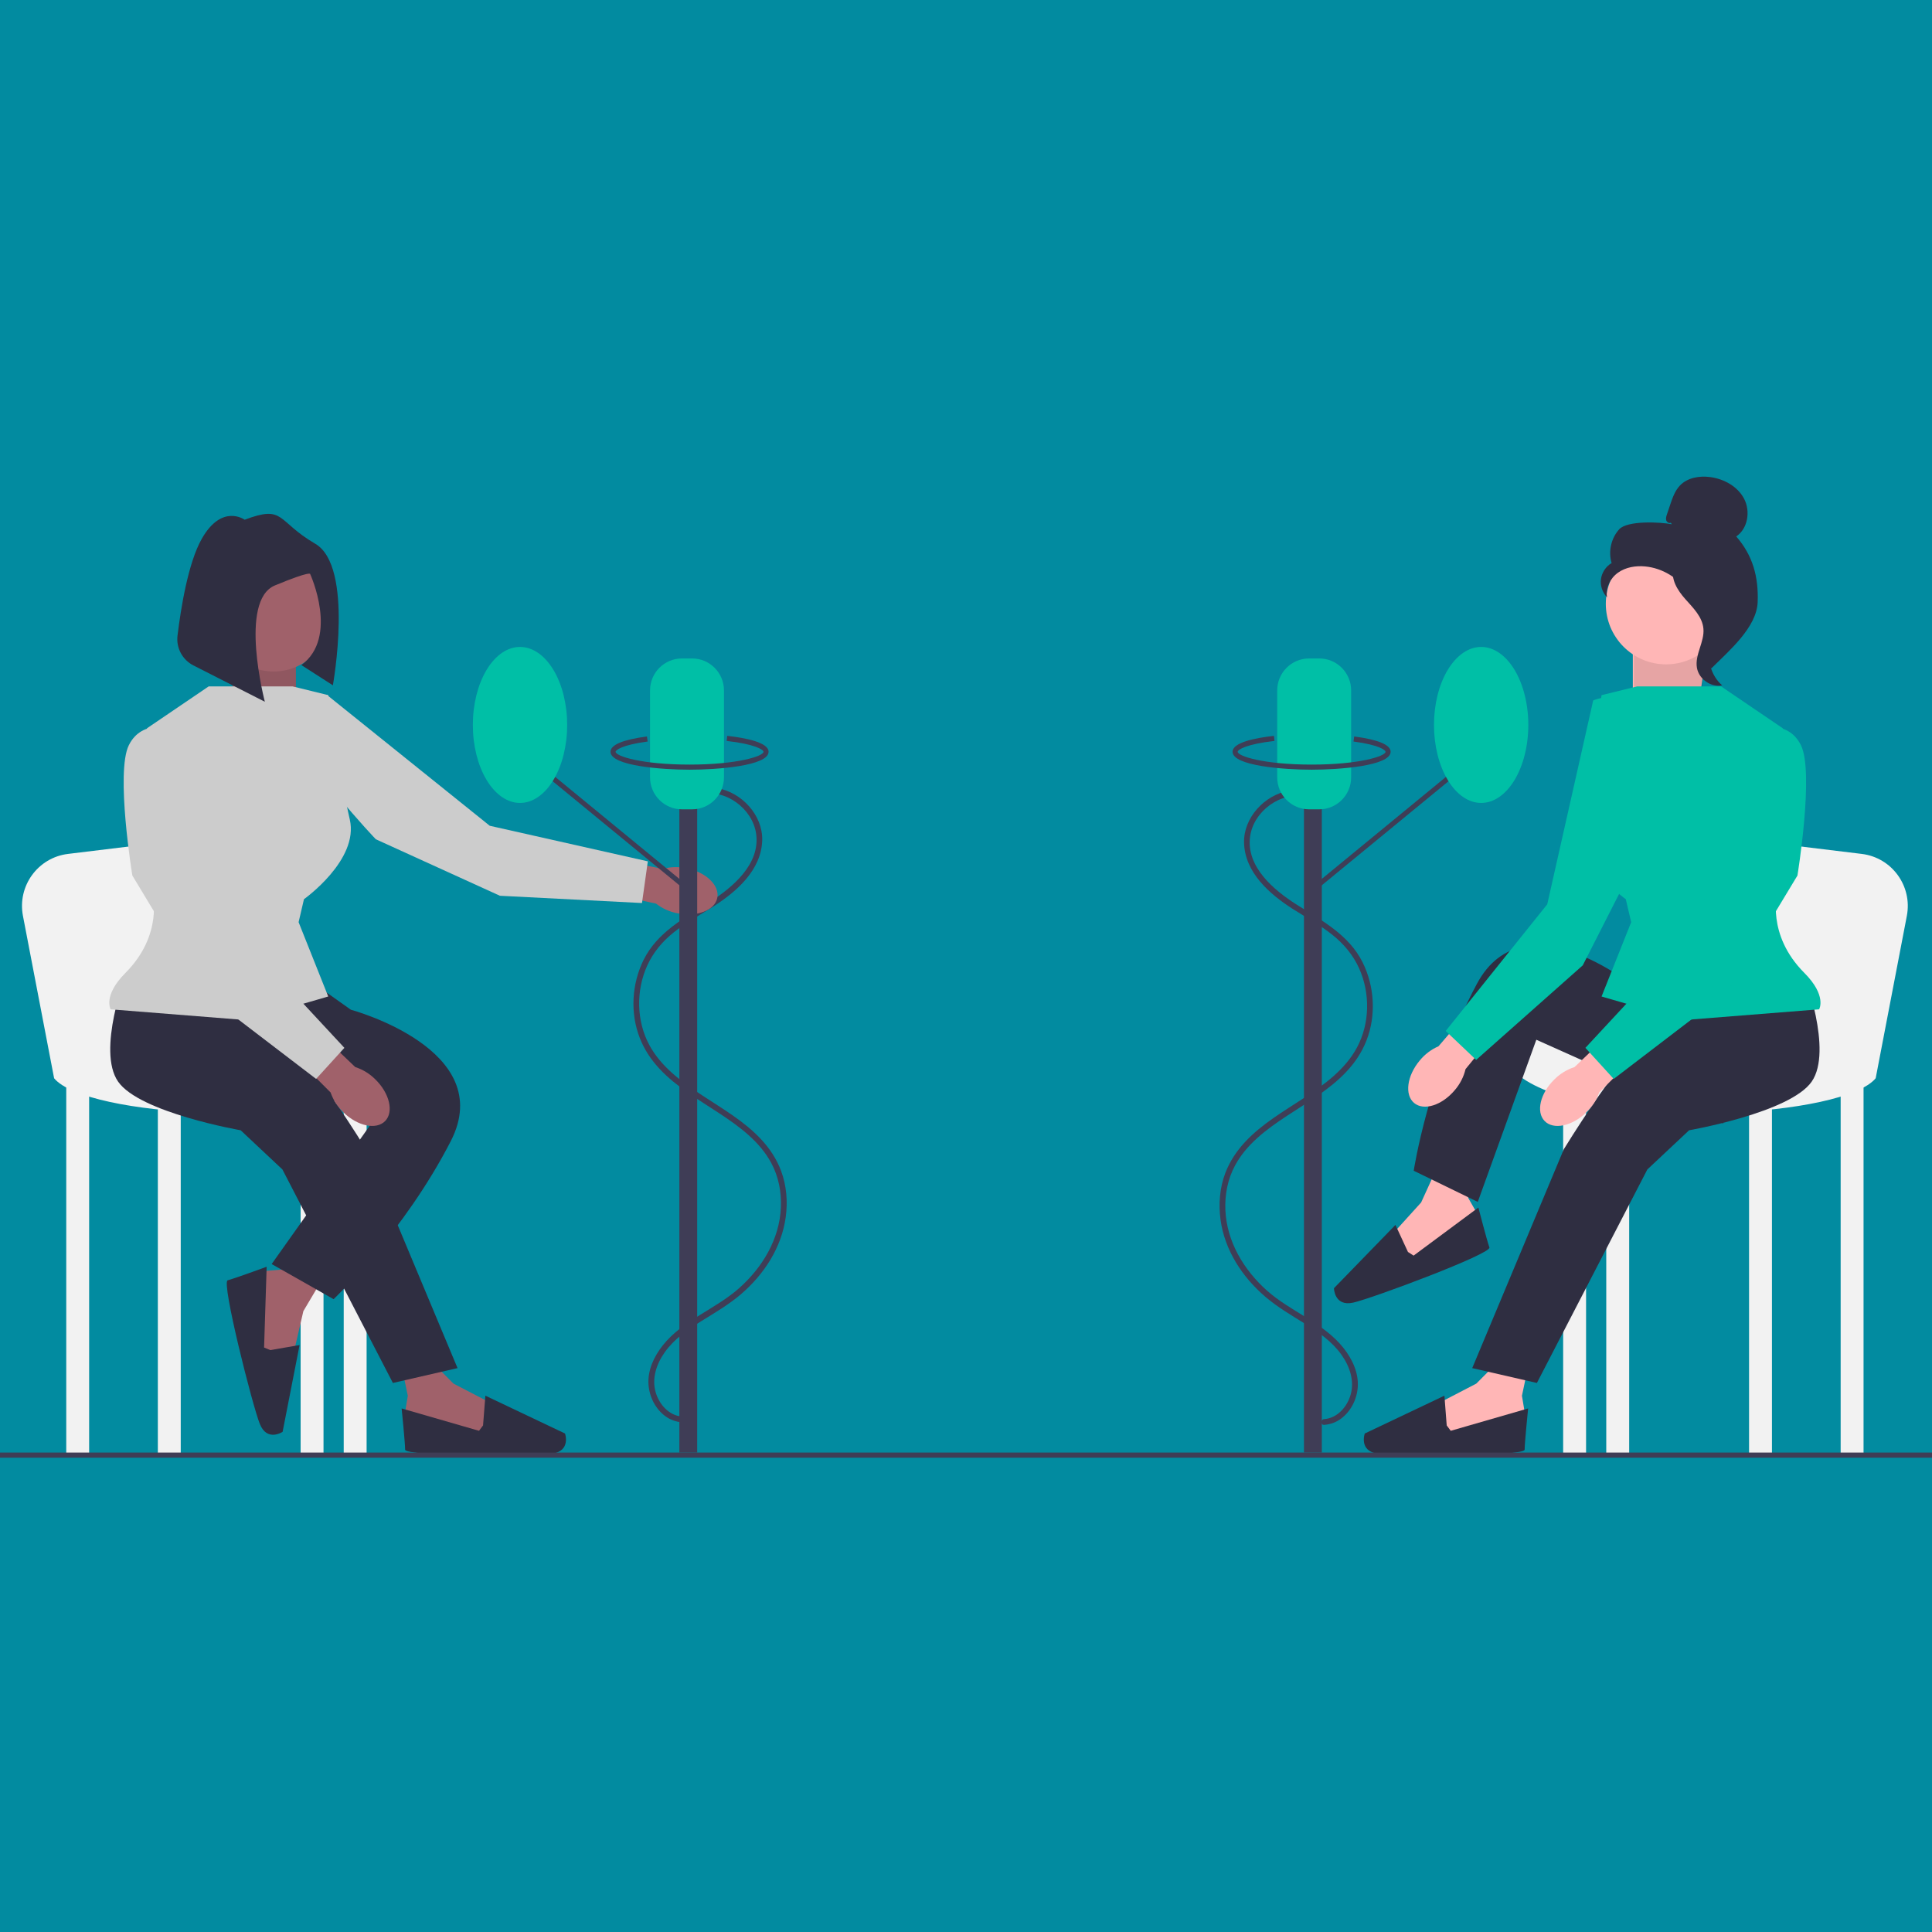 <svg xmlns="http://www.w3.org/2000/svg" xmlns:xlink="http://www.w3.org/1999/xlink" width="360" zoomAndPan="magnify" viewBox="0 0 270 270" height="360" preserveAspectRatio="xMidYMid meet" version="1.0"><defs><clipPath id="8c6e38076a"><path d="M 9 151 L 13 151 L 13 203.785 L 9 203.785 Z M 9 151 " clip-rule="nonzero"/></clipPath><clipPath id="0335144331"><path d="M 22 151 L 26 151 L 26 203.785 L 22 203.785 Z M 22 151 " clip-rule="nonzero"/></clipPath><clipPath id="0ed9c73f39"><path d="M 42 151 L 46 151 L 46 203.785 L 42 203.785 Z M 42 151 " clip-rule="nonzero"/></clipPath><clipPath id="c8622a7fda"><path d="M 48 151 L 52 151 L 52 203.785 L 48 203.785 Z M 48 151 " clip-rule="nonzero"/></clipPath><clipPath id="f88a693c58"><path d="M 56 195 L 80 195 L 80 203.785 L 56 203.785 Z M 56 195 " clip-rule="nonzero"/></clipPath><clipPath id="882c9c3a3d"><path d="M 257 151 L 261 151 L 261 203.785 L 257 203.785 Z M 257 151 " clip-rule="nonzero"/></clipPath><clipPath id="b60b328fa0"><path d="M 244 151 L 248 151 L 248 203.785 L 244 203.785 Z M 244 151 " clip-rule="nonzero"/></clipPath><clipPath id="27ae0a5d47"><path d="M 224 151 L 228 151 L 228 203.785 L 224 203.785 Z M 224 151 " clip-rule="nonzero"/></clipPath><clipPath id="a894f4e60f"><path d="M 218 151 L 222 151 L 222 203.785 L 218 203.785 Z M 218 151 " clip-rule="nonzero"/></clipPath><clipPath id="3982ee75c9"><path d="M 190 195 L 214 195 L 214 203.785 L 190 203.785 Z M 190 195 " clip-rule="nonzero"/></clipPath><clipPath id="8b8ac06fb8"><path d="M 223 66.535 L 246 66.535 L 246 94 L 223 94 Z M 223 66.535 " clip-rule="nonzero"/></clipPath><clipPath id="e459f36c55"><path d="M 0 203 L 270 203 L 270 203.785 L 0 203.785 Z M 0 203 " clip-rule="nonzero"/></clipPath></defs><rect x="-27" width="324" fill="#ffffff" y="-27" height="324" fill-opacity="1"/><rect x="-27" width="324" fill="#028ba0" y="-27" height="324" fill-opacity="1"/><path fill="#3f3d56" d="M 97.883 110.992 C 101.383 110.203 105.176 113 105.672 116.527 C 106.27 120.781 102.344 124.051 99.168 126.062 C 95.668 128.281 91.875 130.262 89.949 134.137 C 88.285 137.488 88.043 141.566 89.41 145.059 C 92.059 151.824 99.633 154.152 104.656 158.672 C 105.887 159.777 106.977 161.035 107.766 162.496 C 108.805 164.41 109.227 166.598 109.129 168.766 C 108.93 173.184 106.547 177.125 103.312 180.008 C 99.98 182.977 95.434 184.473 92.613 188.031 C 91.406 189.559 90.492 191.488 90.629 193.484 C 90.746 195.207 91.598 196.91 93.008 197.934 C 93.691 198.43 94.484 198.707 95.324 198.77 C 95.84 198.809 95.836 198.004 95.324 197.965 C 93.488 197.832 92.125 196.27 91.633 194.578 C 91.059 192.613 91.758 190.59 92.906 188.973 C 94.211 187.133 96.086 185.828 97.977 184.652 C 99.891 183.461 101.836 182.336 103.555 180.863 C 106.773 178.102 109.234 174.348 109.809 170.082 C 110.102 167.922 109.922 165.672 109.152 163.617 C 108.535 161.973 107.559 160.496 106.363 159.215 C 104.02 156.703 100.992 154.961 98.148 153.09 C 95.305 151.219 92.395 149.109 90.742 146.039 C 88.93 142.672 88.875 138.418 90.445 134.953 C 91.289 133.094 92.574 131.562 94.16 130.297 C 95.887 128.918 97.84 127.863 99.695 126.68 C 102.93 124.613 106.402 121.598 106.52 117.438 C 106.617 113.914 103.641 110.727 100.254 110.152 C 99.391 110.008 98.523 110.027 97.668 110.219 C 97.168 110.332 97.379 111.109 97.883 110.992 Z M 97.883 110.992 " fill-opacity="1" fill-rule="nonzero"/><path fill="#3f3d56" d="M 182.496 111.352 C 178.996 110.562 175.203 113.355 174.707 116.883 C 174.109 121.137 178.035 124.406 181.211 126.422 C 184.711 128.637 188.504 130.621 190.43 134.496 C 192.094 137.844 192.336 141.922 190.965 145.418 C 188.316 152.18 180.746 154.508 175.719 159.027 C 174.492 160.133 173.402 161.391 172.613 162.852 C 171.574 164.77 171.152 166.953 171.25 169.125 C 171.449 173.539 173.832 177.484 177.066 180.367 C 180.398 183.336 184.945 184.832 187.762 188.391 C 188.973 189.918 189.887 191.848 189.75 193.84 C 189.633 195.566 188.777 197.266 187.371 198.289 C 186.688 198.789 185.895 199.066 185.055 199.129 C 184.539 199.164 184.539 198.359 185.055 198.324 C 186.891 198.188 188.254 196.625 188.746 194.938 C 189.32 192.969 188.621 190.945 187.473 189.332 C 186.168 187.488 184.293 186.188 182.402 185.012 C 180.488 183.82 178.543 182.691 176.824 181.219 C 173.602 178.461 171.145 174.707 170.57 170.441 C 170.277 168.277 170.453 166.027 171.223 163.977 C 171.844 162.328 172.82 160.855 174.016 159.574 C 176.359 157.059 179.387 155.316 182.23 153.445 C 185.074 151.574 187.984 149.469 189.637 146.395 C 191.449 143.031 191.504 138.777 189.93 135.309 C 189.09 133.453 187.801 131.922 186.219 130.656 C 184.492 129.273 182.539 128.219 180.68 127.035 C 177.449 124.973 173.977 121.957 173.859 117.797 C 173.758 114.273 176.738 111.086 180.125 110.512 C 180.988 110.363 181.855 110.383 182.711 110.574 C 183.211 110.691 183 111.465 182.496 111.352 Z M 182.496 111.352 " fill-opacity="1" fill-rule="nonzero"/><path fill="#ffb6b6" d="M 238.883 88.266 L 237.23 99.625 L 228.191 99.812 L 228.191 89.902 Z M 238.883 88.266 " fill-opacity="1" fill-rule="nonzero"/><path fill="#000000" d="M 238.883 88.266 L 237.375 99.98 L 228.336 100.168 L 228.336 90.258 Z M 238.883 88.266 " fill-opacity="0.1" fill-rule="nonzero"/><g clip-path="url(#8c6e38076a)"><path fill="#f2f2f2" d="M 12.457 203.375 L 9.258 203.375 L 9.258 151.441 L 12.457 151.441 Z M 12.457 203.375 " fill-opacity="1" fill-rule="nonzero"/></g><g clip-path="url(#0335144331)"><path fill="#f2f2f2" d="M 25.258 203.375 L 22.059 203.375 L 22.059 151.441 L 25.258 151.441 Z M 25.258 203.375 " fill-opacity="1" fill-rule="nonzero"/></g><g clip-path="url(#0ed9c73f39)"><path fill="#f2f2f2" d="M 45.211 203.375 L 42.012 203.375 L 42.012 151.441 L 45.211 151.441 Z M 45.211 203.375 " fill-opacity="1" fill-rule="nonzero"/></g><g clip-path="url(#c8622a7fda)"><path fill="#f2f2f2" d="M 51.234 203.375 L 48.035 203.375 L 48.035 151.441 L 51.234 151.441 Z M 51.234 203.375 " fill-opacity="1" fill-rule="nonzero"/></g><path fill="#f2f2f2" d="M 7.562 150.688 L 3.207 127.996 C 2.406 123.824 5.297 119.848 9.5 119.336 L 32.785 116.504 C 32.785 116.504 35.988 142.754 35.988 141.434 C 35.988 140.109 67.707 144.738 55.848 151.348 C 43.988 157.957 11.984 156.066 7.562 150.688 Z M 7.562 150.688 " fill-opacity="1" fill-rule="nonzero"/><path fill="#a0616a" d="M 59.434 189.406 L 63.379 193.363 L 68.824 196.191 L 68.262 201.086 L 57.934 199.957 L 56.617 197.32 L 56.992 195.059 L 56.242 191.48 Z M 59.434 189.406 " fill-opacity="1" fill-rule="nonzero"/><g clip-path="url(#f88a693c58)"><path fill="#2f2e41" d="M 67.508 199.203 L 67.832 195.047 L 78.965 200.336 C 78.965 200.336 79.824 202.781 77.141 203.16 C 74.457 203.535 56.617 203.535 56.617 202.594 C 56.617 201.652 56.129 196.832 56.129 196.832 L 66.945 199.957 Z M 67.508 199.203 " fill-opacity="1" fill-rule="nonzero"/></g><path fill="#a0616a" d="M 45.25 178.418 L 42.398 183.227 L 41.008 189.219 L 36.137 189.875 L 34.688 179.555 L 36.914 177.629 L 39.191 177.438 L 42.465 175.824 Z M 45.25 178.418 " fill-opacity="1" fill-rule="nonzero"/><path fill="#2f2e41" d="M 37.773 188.68 L 41.867 187.973 L 39.496 200.098 C 39.496 200.098 37.344 201.539 36.32 199.02 C 35.293 196.504 30.906 179.156 31.816 178.926 C 32.727 178.691 37.266 177.031 37.266 177.031 L 36.906 188.32 Z M 37.773 188.68 " fill-opacity="1" fill-rule="nonzero"/><path fill="#a0616a" d="M 32.883 88.461 L 32.316 99.98 L 41.352 100.168 L 41.352 90.258 Z M 32.883 88.461 " fill-opacity="1" fill-rule="nonzero"/><path fill="#000000" d="M 32.883 88.461 L 32.316 99.98 L 41.352 100.168 L 41.352 90.258 Z M 32.883 88.461 " fill-opacity="0.1" fill-rule="nonzero"/><path fill="#2f2e41" d="M 17.633 136.051 C 17.633 136.051 13.492 146.816 16.504 151.156 C 19.516 155.5 33.633 157.957 33.633 157.957 L 39.469 163.434 L 54.906 193.27 L 63.941 191.195 L 51.141 160.602 C 51.141 160.602 43.609 148.324 40.789 146.625 C 37.965 144.926 32.707 138.543 32.707 138.543 Z M 17.633 136.051 " fill-opacity="1" fill-rule="nonzero"/><path fill="#2f2e41" d="M 43.234 136.996 L 49.035 141.113 C 49.035 141.113 69.59 146.625 63 159.469 C 56.41 172.309 46.621 181.562 46.621 181.562 L 37.965 176.652 L 51.895 157.012 L 27.422 142.094 Z M 43.234 136.996 " fill-opacity="1" fill-rule="nonzero"/><path fill="#a0616a" d="M 95.941 121.336 C 98.668 121.887 100.594 123.742 100.242 125.48 C 99.895 127.223 97.402 128.184 94.676 127.633 C 93.586 127.43 92.559 126.965 91.68 126.281 L 80.164 123.805 L 81.152 119.238 L 92.656 121.422 C 93.73 121.129 94.855 121.102 95.941 121.336 Z M 95.941 121.336 " fill-opacity="1" fill-rule="nonzero"/><path fill="#a0616a" d="M 52.453 150.844 C 54.445 152.785 55.059 155.395 53.828 156.664 C 52.594 157.938 49.977 157.391 47.984 155.445 C 47.18 154.68 46.566 153.73 46.203 152.676 L 37.867 144.328 L 41.164 141.031 L 49.648 149.125 C 50.707 149.465 51.668 150.055 52.453 150.844 Z M 52.453 150.844 " fill-opacity="1" fill-rule="nonzero"/><path fill="#cccccc" d="M 40.883 95.922 L 29.168 95.922 L 20.551 101.773 L 21.305 124.812 C 21.305 124.812 22.879 130.602 17.539 135.957 C 14.34 139.168 15.469 141.055 15.469 141.055 L 34.48 142.566 L 45.871 139.262 L 41.73 128.875 L 42.48 125.664 C 42.48 125.664 50.199 120.188 48.883 114.523 C 47.562 108.855 45.871 97.148 45.871 97.148 Z M 40.883 95.922 " fill-opacity="1" fill-rule="nonzero"/><path fill="#cccccc" d="M 32.691 129.82 L 24.223 101.871 C 24.223 101.871 19.891 100.359 18.008 104.137 C 16.125 107.914 18.496 122.359 18.496 122.359 L 28.363 138.695 L 44.176 150.781 L 48.129 146.438 Z M 32.691 129.82 " fill-opacity="1" fill-rule="nonzero"/><path fill="#cccccc" d="M 68.441 115.402 L 45.719 97.137 C 45.719 97.137 41.293 98.34 41.867 102.523 C 42.438 106.707 52.523 117.289 52.523 117.289 L 69.863 125.184 L 89.719 126.199 L 90.535 120.375 Z M 68.441 115.402 " fill-opacity="1" fill-rule="nonzero"/><path fill="#a0616a" d="M 46.152 85.91 C 46.152 86.434 46.102 86.949 46 87.461 C 45.898 87.969 45.75 88.465 45.551 88.945 C 45.352 89.43 45.109 89.887 44.82 90.316 C 44.531 90.75 44.203 91.152 43.836 91.52 C 43.469 91.887 43.07 92.219 42.637 92.508 C 42.207 92.797 41.75 93.039 41.273 93.238 C 40.793 93.438 40.297 93.59 39.789 93.691 C 39.277 93.793 38.766 93.844 38.246 93.844 C 37.727 93.844 37.211 93.793 36.703 93.691 C 36.195 93.59 35.699 93.438 35.219 93.238 C 34.742 93.039 34.285 92.797 33.852 92.508 C 33.422 92.219 33.023 91.887 32.656 91.52 C 32.289 91.152 31.961 90.75 31.672 90.316 C 31.383 89.887 31.141 89.43 30.941 88.945 C 30.742 88.465 30.594 87.969 30.492 87.461 C 30.391 86.949 30.34 86.434 30.34 85.91 C 30.34 85.391 30.391 84.875 30.492 84.363 C 30.594 83.852 30.742 83.359 30.941 82.875 C 31.141 82.395 31.383 81.938 31.672 81.504 C 31.961 81.07 32.289 80.672 32.656 80.305 C 33.023 79.934 33.422 79.605 33.852 79.316 C 34.285 79.027 34.742 78.781 35.219 78.582 C 35.699 78.383 36.195 78.234 36.703 78.133 C 37.211 78.031 37.727 77.98 38.246 77.98 C 38.766 77.98 39.277 78.031 39.789 78.133 C 40.297 78.234 40.793 78.383 41.273 78.582 C 41.75 78.781 42.207 79.027 42.637 79.316 C 43.07 79.605 43.469 79.934 43.836 80.305 C 44.203 80.672 44.531 81.07 44.82 81.504 C 45.109 81.938 45.352 82.395 45.551 82.875 C 45.75 83.359 45.898 83.852 46 84.363 C 46.102 84.875 46.152 85.391 46.152 85.91 Z M 46.152 85.91 " fill-opacity="1" fill-rule="nonzero"/><g clip-path="url(#882c9c3a3d)"><path fill="#f2f2f2" d="M 257.234 151.441 L 260.434 151.441 L 260.434 203.375 L 257.234 203.375 Z M 257.234 151.441 " fill-opacity="1" fill-rule="nonzero"/></g><g clip-path="url(#b60b328fa0)"><path fill="#f2f2f2" d="M 244.434 151.441 L 247.633 151.441 L 247.633 203.375 L 244.434 203.375 Z M 244.434 151.441 " fill-opacity="1" fill-rule="nonzero"/></g><g clip-path="url(#27ae0a5d47)"><path fill="#f2f2f2" d="M 224.477 151.441 L 227.68 151.441 L 227.68 203.375 L 224.477 203.375 Z M 224.477 151.441 " fill-opacity="1" fill-rule="nonzero"/></g><g clip-path="url(#a894f4e60f)"><path fill="#f2f2f2" d="M 218.453 151.441 L 221.656 151.441 L 221.656 203.375 L 218.453 203.375 Z M 218.453 151.441 " fill-opacity="1" fill-rule="nonzero"/></g><path fill="#f2f2f2" d="M 262.129 150.688 L 266.484 127.996 C 267.285 123.824 264.391 119.848 260.188 119.336 L 236.902 116.504 C 236.902 116.504 233.703 142.754 233.703 141.434 C 233.703 140.109 201.984 144.738 213.844 151.348 C 225.703 157.957 257.703 156.066 262.129 150.688 Z M 262.129 150.688 " fill-opacity="1" fill-rule="nonzero"/><path fill="#ffb6b6" d="M 210.254 189.406 L 206.312 193.363 L 200.867 196.191 L 201.43 201.086 L 211.758 199.957 L 213.07 197.32 L 212.695 195.059 L 213.449 191.48 Z M 210.254 189.406 " fill-opacity="1" fill-rule="nonzero"/><g clip-path="url(#3982ee75c9)"><path fill="#2f2e41" d="M 202.18 199.203 L 201.859 195.047 L 190.727 200.336 C 190.727 200.336 189.863 202.781 192.547 203.16 C 195.234 203.535 213.07 203.535 213.07 202.594 C 213.07 201.652 213.559 196.832 213.559 196.832 L 202.742 199.957 Z M 202.18 199.203 " fill-opacity="1" fill-rule="nonzero"/></g><path fill="#ffb6b6" d="M 200.926 162.957 L 198.605 168.047 L 194.484 172.598 L 196.715 176.992 L 206 172.32 L 206.316 169.387 L 205.18 167.402 L 204.637 163.785 Z M 200.926 162.957 " fill-opacity="1" fill-rule="nonzero"/><path fill="#2f2e41" d="M 196.766 174.965 L 195.016 171.184 L 186.422 180.031 C 186.422 180.031 186.465 182.629 189.113 182.043 C 191.758 181.457 208.477 175.215 208.148 174.332 C 207.824 173.449 206.605 168.758 206.605 168.758 L 197.555 175.473 Z M 196.766 174.965 " fill-opacity="1" fill-rule="nonzero"/><path fill="#2f2e41" d="M 252.059 136.051 C 252.059 136.051 256.199 146.816 253.188 151.156 C 250.176 155.5 236.055 157.957 236.055 157.957 L 230.219 163.434 L 214.785 193.27 L 205.746 191.195 L 218.547 160.602 C 218.547 160.602 226.078 148.324 228.902 146.625 C 231.727 144.926 236.984 138.543 236.984 138.543 Z M 252.059 136.051 " fill-opacity="1" fill-rule="nonzero"/><path fill="#2f2e41" d="M 236.043 141.07 L 229.367 138.625 C 229.367 138.625 213.16 124.797 206.375 137.535 C 199.59 150.273 197.57 163.613 197.57 163.613 L 206.52 167.969 L 214.703 145.305 L 240.852 157.016 Z M 236.043 141.07 " fill-opacity="1" fill-rule="nonzero"/><path fill="#ffb6b6" d="M 198.41 148.207 C 196.621 150.34 196.266 152.996 197.621 154.141 C 198.973 155.281 201.523 154.477 203.312 152.344 C 204.039 151.5 204.555 150.492 204.812 149.41 L 212.281 140.273 L 208.672 137.32 L 201.031 146.219 C 200.012 146.664 199.113 147.344 198.41 148.207 Z M 198.41 148.207 " fill-opacity="1" fill-rule="nonzero"/><path fill="#ffb6b6" d="M 217.234 150.844 C 215.242 152.785 214.629 155.395 215.863 156.664 C 217.098 157.938 219.711 157.391 221.703 155.445 C 222.512 154.68 223.121 153.73 223.488 152.676 L 231.824 144.328 L 228.523 141.031 L 220.043 149.125 C 218.984 149.465 218.02 150.055 217.234 150.844 Z M 217.234 150.844 " fill-opacity="1" fill-rule="nonzero"/><path fill="#00bfa6" d="M 228.809 95.922 L 240.523 95.922 L 249.141 101.773 L 248.387 124.812 C 248.387 124.812 246.812 130.602 252.152 135.957 C 255.352 139.168 254.223 141.055 254.223 141.055 L 235.207 142.566 L 223.82 139.262 L 227.961 128.875 L 227.207 125.664 C 227.207 125.664 219.488 120.188 220.809 114.523 C 222.125 108.855 223.82 97.148 223.82 97.148 Z M 228.809 95.922 " fill-opacity="1" fill-rule="nonzero"/><path fill="#00bfa6" d="M 236.996 129.82 L 245.469 101.871 C 245.469 101.871 249.797 100.359 251.68 104.137 C 253.562 107.914 251.195 122.359 251.195 122.359 L 241.328 138.695 L 225.516 150.781 L 221.562 146.438 Z M 236.996 129.82 " fill-opacity="1" fill-rule="nonzero"/><path fill="#00bfa6" d="M 216.23 126.375 L 222.652 97.883 C 222.652 97.883 226.859 96.059 229.012 99.688 C 231.164 103.316 229.848 117.898 229.848 117.898 L 221.191 134.91 L 206.297 148.121 L 202.039 144.078 Z M 216.23 126.375 " fill-opacity="1" fill-rule="nonzero"/><path fill="#3f3d56" d="M 94.941 111.496 L 97.434 111.496 L 97.434 203 L 94.941 203 Z M 94.941 111.496 " fill-opacity="1" fill-rule="nonzero"/><path fill="#3f3d56" d="M 95.547 124.215 L 72.922 105.637 L 73.492 105.207 L 96.117 123.789 Z M 95.547 124.215 " fill-opacity="1" fill-rule="nonzero"/><path fill="#00bfa6" d="M 96.723 113.105 L 95.297 113.105 C 92.84 113.105 90.844 111.102 90.844 108.637 L 90.844 96.484 C 90.844 94.023 92.84 92.02 95.297 92.02 L 96.723 92.02 C 99.176 92.02 101.176 94.023 101.176 96.484 L 101.176 108.637 C 101.176 111.102 99.176 113.105 96.723 113.105 Z M 96.723 113.105 " fill-opacity="1" fill-rule="nonzero"/><path fill="#00bfa6" d="M 79.262 101.312 C 79.262 102.027 79.223 102.734 79.137 103.438 C 79.051 104.141 78.926 104.82 78.762 105.484 C 78.598 106.145 78.395 106.773 78.152 107.367 C 77.914 107.961 77.641 108.512 77.332 109.02 C 77.027 109.527 76.695 109.977 76.336 110.375 C 75.973 110.773 75.594 111.109 75.195 111.383 C 74.793 111.656 74.383 111.863 73.957 112.004 C 73.535 112.141 73.105 112.211 72.672 112.211 C 72.238 112.211 71.812 112.141 71.387 112.004 C 70.961 111.863 70.551 111.656 70.148 111.383 C 69.75 111.109 69.371 110.773 69.012 110.375 C 68.648 109.977 68.316 109.527 68.012 109.02 C 67.707 108.512 67.434 107.961 67.191 107.367 C 66.949 106.773 66.75 106.145 66.582 105.484 C 66.418 104.82 66.293 104.141 66.207 103.438 C 66.121 102.734 66.082 102.027 66.082 101.312 C 66.082 100.594 66.121 99.887 66.207 99.184 C 66.293 98.48 66.418 97.801 66.582 97.141 C 66.75 96.477 66.949 95.848 67.191 95.254 C 67.434 94.66 67.707 94.109 68.012 93.602 C 68.316 93.098 68.648 92.645 69.012 92.246 C 69.371 91.848 69.75 91.512 70.148 91.238 C 70.551 90.965 70.961 90.758 71.387 90.617 C 71.812 90.48 72.238 90.41 72.672 90.41 C 73.105 90.41 73.535 90.48 73.957 90.617 C 74.383 90.758 74.793 90.965 75.195 91.238 C 75.594 91.512 75.973 91.848 76.336 92.246 C 76.695 92.645 77.027 93.098 77.332 93.602 C 77.641 94.109 77.914 94.66 78.152 95.254 C 78.395 95.848 78.598 96.477 78.762 97.141 C 78.926 97.801 79.051 98.48 79.137 99.184 C 79.223 99.887 79.262 100.594 79.262 101.312 Z M 79.262 101.312 " fill-opacity="1" fill-rule="nonzero"/><path fill="#3f3d56" d="M 96.367 107.566 C 92.547 107.566 85.32 107.043 85.32 105.062 C 85.32 104.094 87.035 103.371 90.414 102.922 L 90.508 103.629 C 86.855 104.117 86.031 104.848 86.031 105.062 C 86.031 105.672 89.68 106.852 96.367 106.852 C 103.051 106.852 106.699 105.672 106.699 105.062 C 106.699 104.758 105.441 103.984 101.551 103.547 L 101.629 102.836 C 104.266 103.133 107.41 103.762 107.41 105.062 C 107.41 107.043 100.188 107.566 96.367 107.566 Z M 96.367 107.566 " fill-opacity="1" fill-rule="nonzero"/><path fill="#3f3d56" d="M 184.727 203 L 182.23 203 L 182.23 111.496 L 184.727 111.496 Z M 184.727 203 " fill-opacity="1" fill-rule="nonzero"/><path fill="#3f3d56" d="M 184.121 124.215 L 206.746 105.637 L 206.172 105.207 L 183.551 123.789 Z M 184.121 124.215 " fill-opacity="1" fill-rule="nonzero"/><path fill="#00bfa6" d="M 178.492 108.637 L 178.492 96.484 C 178.492 94.023 180.488 92.02 182.945 92.02 L 184.371 92.02 C 186.824 92.02 188.824 94.023 188.824 96.484 L 188.824 108.637 C 188.824 111.102 186.824 113.105 184.371 113.105 L 182.945 113.105 C 180.488 113.105 178.492 111.102 178.492 108.637 Z M 178.492 108.637 " fill-opacity="1" fill-rule="nonzero"/><path fill="#00bfa6" d="M 213.586 101.312 C 213.586 102.027 213.543 102.734 213.457 103.438 C 213.375 104.141 213.25 104.82 213.082 105.484 C 212.918 106.145 212.715 106.773 212.473 107.367 C 212.234 107.961 211.961 108.512 211.656 109.02 C 211.348 109.527 211.016 109.977 210.656 110.375 C 210.297 110.773 209.914 111.109 209.516 111.383 C 209.117 111.656 208.703 111.863 208.281 112.004 C 207.855 112.141 207.426 112.211 206.992 112.211 C 206.562 112.211 206.133 112.141 205.707 112.004 C 205.285 111.863 204.871 111.656 204.473 111.383 C 204.07 111.109 203.691 110.773 203.332 110.375 C 202.973 109.977 202.641 109.527 202.332 109.02 C 202.027 108.512 201.754 107.961 201.512 107.367 C 201.273 106.773 201.07 106.145 200.902 105.484 C 200.738 104.82 200.613 104.141 200.527 103.438 C 200.445 102.734 200.402 102.027 200.402 101.312 C 200.402 100.594 200.445 99.887 200.527 99.184 C 200.613 98.48 200.738 97.801 200.902 97.141 C 201.07 96.477 201.273 95.848 201.512 95.254 C 201.754 94.66 202.027 94.109 202.332 93.602 C 202.641 93.098 202.973 92.645 203.332 92.246 C 203.691 91.848 204.07 91.512 204.473 91.238 C 204.871 90.965 205.285 90.758 205.707 90.617 C 206.133 90.48 206.562 90.41 206.992 90.41 C 207.426 90.41 207.855 90.48 208.281 90.617 C 208.703 90.758 209.117 90.965 209.516 91.238 C 209.914 91.512 210.297 91.848 210.656 92.246 C 211.016 92.645 211.348 93.098 211.656 93.602 C 211.961 94.109 212.234 94.66 212.473 95.254 C 212.715 95.848 212.918 96.477 213.082 97.141 C 213.25 97.801 213.375 98.48 213.457 99.184 C 213.543 99.887 213.586 100.594 213.586 101.312 Z M 213.586 101.312 " fill-opacity="1" fill-rule="nonzero"/><path fill="#3f3d56" d="M 183.301 107.566 C 179.48 107.566 172.254 107.043 172.254 105.062 C 172.254 103.762 175.398 103.133 178.035 102.836 L 178.113 103.547 C 174.227 103.984 172.969 104.758 172.969 105.062 C 172.969 105.672 176.613 106.852 183.301 106.852 C 189.984 106.852 193.633 105.672 193.633 105.062 C 193.633 104.848 192.809 104.117 189.156 103.629 L 189.25 102.922 C 192.633 103.371 194.344 104.094 194.344 105.062 C 194.344 107.043 187.121 107.566 183.301 107.566 Z M 183.301 107.566 " fill-opacity="1" fill-rule="nonzero"/><path fill="#ffb6b6" d="M 241.25 84.398 C 241.25 84.953 241.195 85.504 241.09 86.047 C 240.98 86.59 240.82 87.121 240.609 87.633 C 240.398 88.145 240.141 88.629 239.832 89.09 C 239.523 89.551 239.176 89.98 238.785 90.371 C 238.395 90.762 237.969 91.113 237.508 91.422 C 237.051 91.73 236.566 91.988 236.055 92.203 C 235.543 92.414 235.016 92.574 234.477 92.684 C 233.934 92.789 233.387 92.844 232.832 92.844 C 232.281 92.844 231.734 92.789 231.191 92.684 C 230.648 92.574 230.121 92.414 229.613 92.203 C 229.102 91.988 228.617 91.73 228.156 91.422 C 227.699 91.113 227.273 90.762 226.883 90.371 C 226.492 89.98 226.141 89.551 225.836 89.09 C 225.527 88.629 225.27 88.145 225.055 87.633 C 224.844 87.121 224.684 86.59 224.578 86.047 C 224.469 85.504 224.414 84.953 224.414 84.398 C 224.414 83.844 224.469 83.297 224.578 82.754 C 224.684 82.207 224.844 81.68 225.055 81.168 C 225.27 80.656 225.527 80.168 225.836 79.707 C 226.141 79.246 226.492 78.82 226.883 78.43 C 227.273 78.039 227.699 77.688 228.156 77.379 C 228.617 77.07 229.102 76.812 229.613 76.598 C 230.121 76.387 230.648 76.227 231.191 76.117 C 231.734 76.012 232.281 75.957 232.832 75.957 C 233.387 75.957 233.934 76.012 234.477 76.117 C 235.016 76.227 235.543 76.387 236.055 76.598 C 236.566 76.812 237.051 77.07 237.508 77.379 C 237.969 77.688 238.395 78.039 238.785 78.43 C 239.176 78.82 239.523 79.246 239.832 79.707 C 240.141 80.168 240.398 80.656 240.609 81.168 C 240.82 81.68 240.98 82.207 241.09 82.754 C 241.195 83.297 241.25 83.844 241.25 84.398 Z M 241.25 84.398 " fill-opacity="1" fill-rule="nonzero"/><g clip-path="url(#8b8ac06fb8)"><path fill="#2f2e41" d="M 233.504 73.047 C 233.262 73.191 232.934 72.973 232.855 72.703 C 232.777 72.43 232.871 72.141 232.961 71.875 L 233.414 70.523 C 233.738 69.566 234.078 68.578 234.777 67.848 C 235.828 66.75 237.504 66.469 239.008 66.672 C 240.941 66.934 242.852 67.984 243.75 69.719 C 244.648 71.457 244.266 73.883 242.641 74.969 C 244.957 77.629 245.766 80.598 245.637 84.129 C 245.512 87.664 241.676 90.914 239.172 93.402 C 238.613 93.062 238.105 91.469 238.414 90.891 C 238.719 90.312 238.277 89.641 238.66 89.109 C 239.039 88.578 239.359 89.426 238.973 88.895 C 238.73 88.562 239.68 87.793 239.316 87.59 C 237.574 86.625 236.992 84.441 235.895 82.77 C 234.574 80.754 232.309 79.387 229.914 79.16 C 228.598 79.035 227.203 79.262 226.121 80.031 C 225.039 80.801 224.34 82.172 224.59 83.477 C 223.941 82.816 223.617 81.848 223.738 80.926 C 223.863 80.008 224.426 79.156 225.227 78.688 C 224.738 77.074 225.156 75.223 226.281 73.973 C 227.41 72.727 231.984 72.938 233.633 73.266 " fill-opacity="1" fill-rule="nonzero"/></g><path fill="#2f2e41" d="M 233.762 79.211 C 235.941 79.445 237.516 81.344 238.844 83.094 C 239.613 84.102 240.414 85.215 240.395 86.484 C 240.375 87.766 239.523 88.863 239.113 90.078 C 238.445 92.066 239.098 94.43 240.684 95.789 C 239.113 96.09 237.418 94.906 237.148 93.328 C 236.832 91.488 238.223 89.711 238.055 87.855 C 237.91 86.215 236.625 84.957 235.531 83.73 C 234.438 82.508 233.41 80.883 233.914 79.316 " fill-opacity="1" fill-rule="nonzero"/><path fill="#2f2e41" d="M 34.191 72.633 C 34.191 72.633 31.023 70.336 28.207 75.281 C 26.281 78.66 25.262 85.09 24.809 88.824 C 24.598 90.543 25.488 92.207 27.027 92.992 L 37.012 98.07 C 37.012 98.07 33.312 83.938 38.418 81.816 C 43.523 79.699 43.348 80.227 43.348 80.227 C 43.348 80.227 47.398 89.059 42.117 92.945 L 46.52 95.773 C 46.52 95.773 49.512 79.168 44.055 75.988 C 38.594 72.809 39.828 70.512 34.191 72.633 Z M 34.191 72.633 " fill-opacity="1" fill-rule="nonzero"/><g clip-path="url(#e459f36c55)"><path fill="#3f3d56" d="M 298.738 203.715 L -29.406 203.715 L -29.406 203 L 298.738 203 C 298.934 203 299.094 203.156 299.094 203.355 C 299.094 203.555 298.934 203.715 298.738 203.715 Z M 298.738 203.715 " fill-opacity="1" fill-rule="nonzero"/></g></svg>